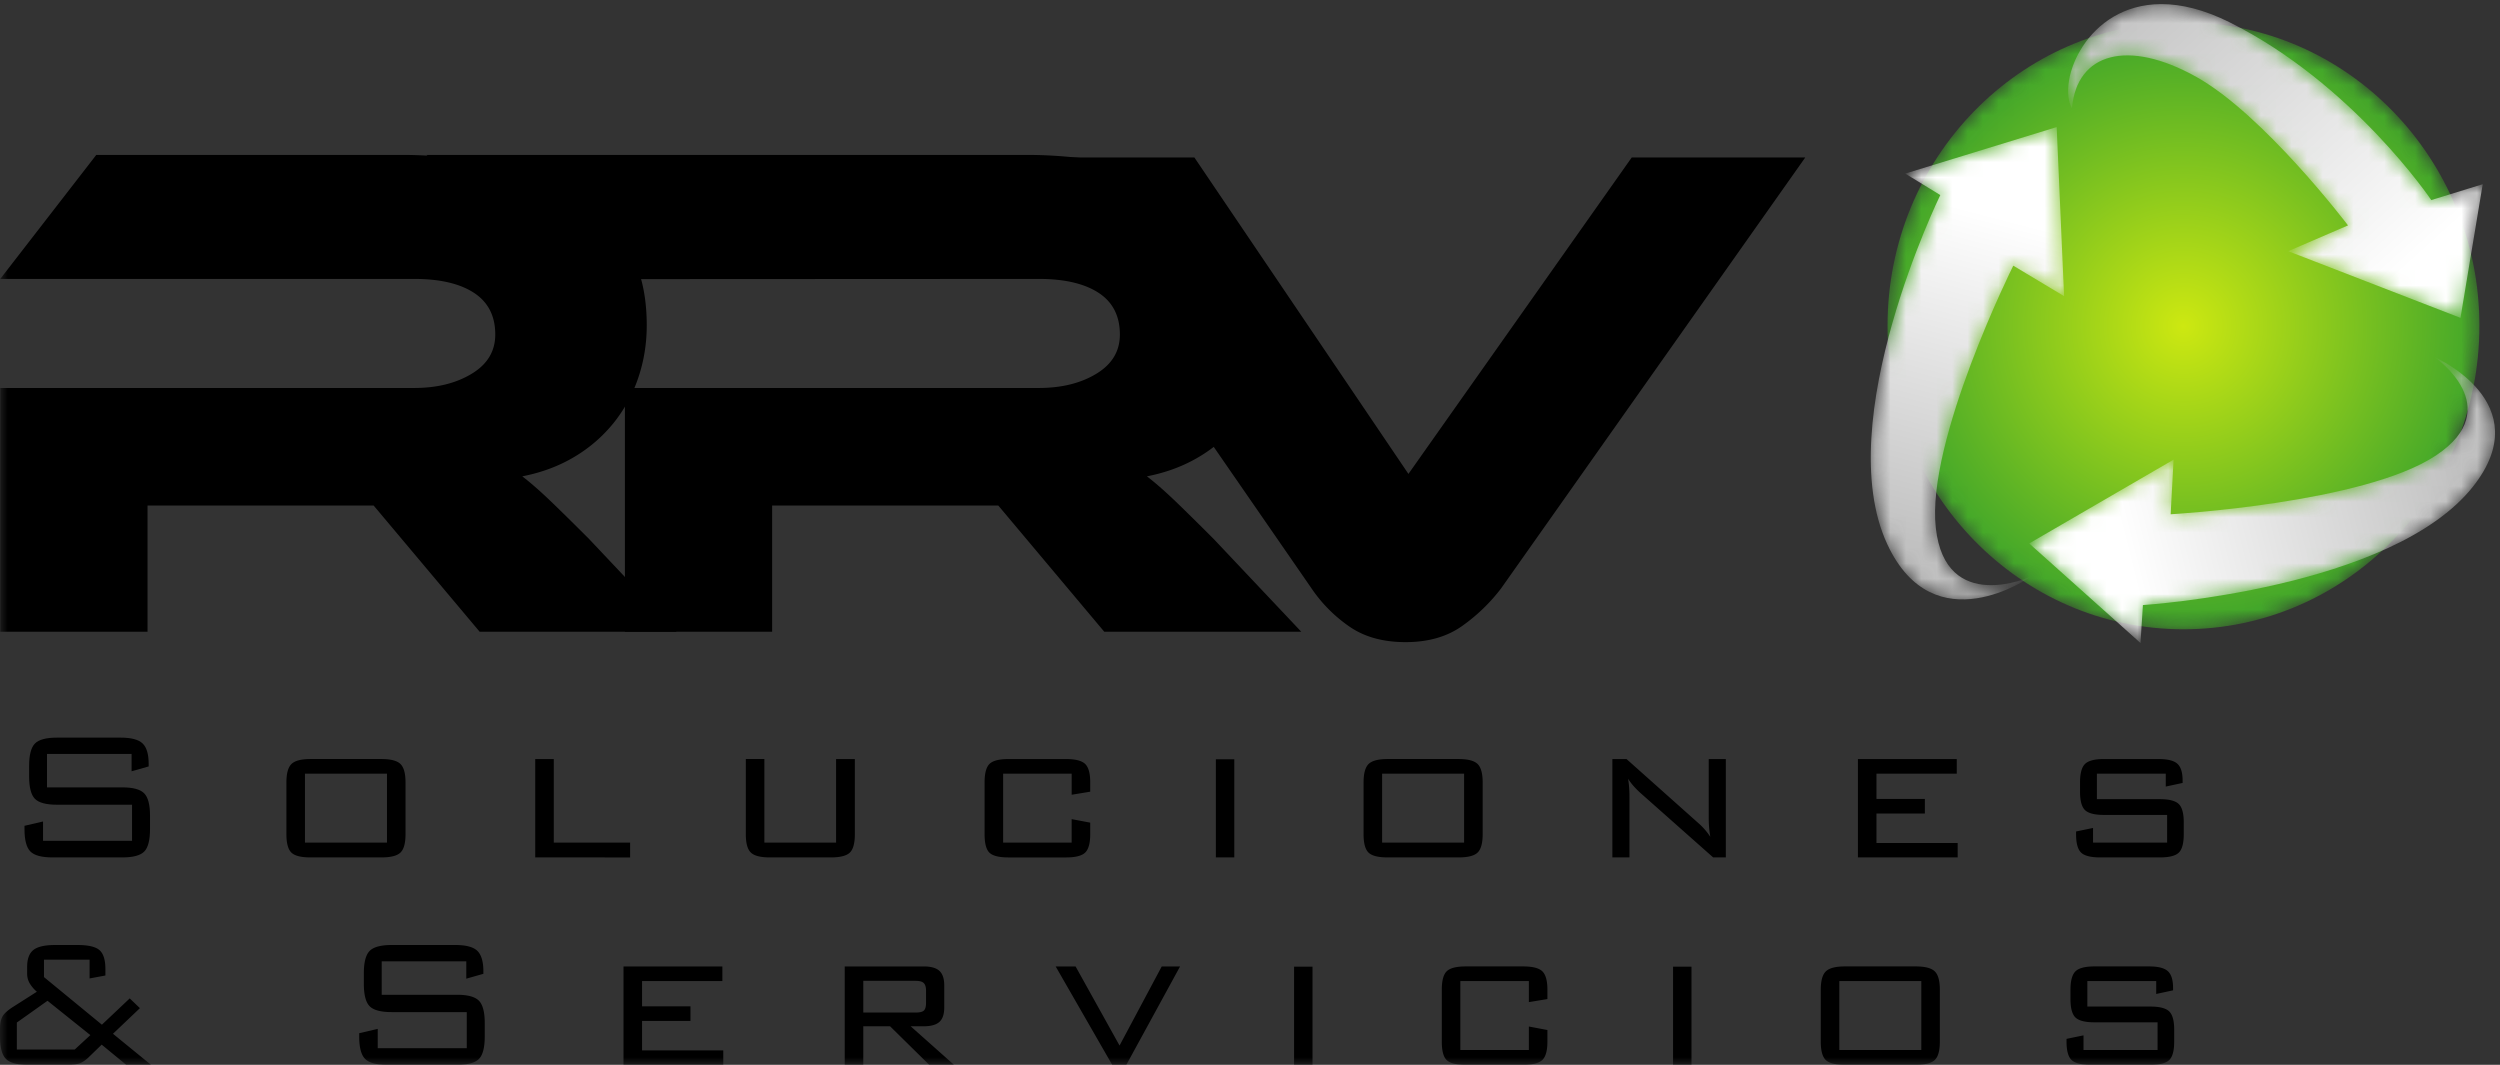 <svg xmlns="http://www.w3.org/2000/svg" xmlns:xlink="http://www.w3.org/1999/xlink" width="162" height="69" viewBox="0 0 162 69">
    <rect x="0" y="0" width="162" height="69" fill="#333333" stroke="none"/>
    <defs>
        <path id="a" d="M0 69h161.675V.283H0z"/>
        <path id="c" d="M.312 20.11c0 10.863 8.586 19.668 19.176 19.668 10.591 0 19.177-8.805 19.177-19.668C38.665 9.248 30.079.443 19.488.443 8.898.443.312 9.248.312 20.11"/>
        <radialGradient id="d" fx="50%" fy="50%" gradientTransform="matrix(1 0 0 .975 0 .013)">
            <stop offset="0%" stop-color="#CDE811"/>
            <stop offset="100%" stop-color="#42A72A"/>
        </radialGradient>
        <path id="f" d="M6.02.266C1.21.296-.715 5.248.26 7.016.58 3.412 3.897 2.52 8.297 4.968c4.402 2.45 9.855 9.638 9.855 9.638l-3.876 1.67 11.163 4.321 1.442-8.662-3.334 1.03S18.45 5.396 10.44 1.425C8.8.613 7.357.274 6.105.266H6.02z"/>
        <linearGradient id="g" x1="87.538%" x2="1.977%" y1="77.615%" y2="7.682%">
            <stop offset="0%" stop-color="#FFF"/>
            <stop offset="100%" stop-color="#C1C1C1"/>
        </linearGradient>
        <path id="i" d="M2.456 3.248L4.731 4.64s-7.15 14.631-3.435 22.627c3.036 6.539 9.282 2.107 9.282 2.107S5.066 31.86 4.44 26.203C3.813 20.547 9.46 9.216 9.46 9.216l3.293 1.974-.48-10.956-9.816 3.014z"/>
        <linearGradient id="j" x1="54.409%" x2="46.636%" y1="15.331%" y2="81.471%">
            <stop offset="0%" stop-color="#FFF"/>
            <stop offset="100%" stop-color="#C1C1C1"/>
        </linearGradient>
        <path id="l" d="M26.855 6.51C22.2 9.616 9.658 10.325 9.658 10.325l.19-3.54-9.357 5.43 7.213 6.453.157-2.46s16.129-1.025 21.39-7.677C33.553 3.093 26.765.145 26.765.145s4.744 3.259.09 6.365"/>
        <linearGradient id="m" x1="17.433%" x2="85.058%" y1="55.352%" y2="45.837%">
            <stop offset="0%" stop-color="#FFF"/>
            <stop offset="100%" stop-color="#C1C1C1"/>
        </linearGradient>
    </defs>
    <g fill="none" fill-rule="evenodd">
        <g>
            <path fill="#000" d="M8.527 48.855H3.045v2.167h4.881c.69 0 1.16.127 1.414.382s.381.737.381 1.447v.874c0 .715-.124 1.2-.373 1.454-.25.255-.724.382-1.422.382H3.404c-.703 0-1.182-.128-1.436-.386-.254-.257-.381-.74-.381-1.45v-.213l1.202-.28v1.25h5.767v-2.336H3.69c-.703 0-1.18-.13-1.43-.385-.248-.258-.373-.741-.373-1.452v-.675c0-.71.125-1.194.374-1.45.25-.258.726-.386 1.429-.386h4.126c.69 0 1.165.126 1.425.378.262.252.393.694.393 1.325v.163l-1.107.315v-1.124z"/>
            <mask id="b" fill="#fff">
                <use xlink:href="#a"/>
            </mask>
            <path fill="#000" d="M19.762 54.599h5.314v-4.466h-5.314V54.6zm-1.202-3.9c0-.583.11-.98.33-1.194.22-.213.63-.32 1.231-.32h4.595c.602 0 1.012.107 1.232.32.219.214.33.61.33 1.194v3.356c0 .583-.11.98-.327 1.19-.217.21-.629.316-1.235.316h-4.595c-.61 0-1.023-.104-1.238-.312-.215-.208-.323-.606-.323-1.194V50.7zM34.683 55.561v-6.375h1.202V54.6h4.947v.962zM49.531 49.186v5.413h4.647v-5.413h1.216v4.87c0 .587-.109.985-.325 1.193-.218.208-.63.312-1.235.312H49.89c-.606 0-1.018-.105-1.235-.316-.218-.21-.326-.607-.326-1.19v-4.87h1.201zM69.444 50.133h-4.441V54.6h4.44v-1.52l1.203.227v.75c0 .583-.11.979-.326 1.19-.218.21-.63.315-1.236.315h-3.737c-.606 0-1.015-.102-1.228-.305-.212-.203-.318-.603-.318-1.2v-3.358c0-.592.107-.992.322-1.2.215-.208.623-.312 1.224-.312h3.737c.606 0 1.018.107 1.236.32.217.213.326.61.326 1.192v.603l-1.202.198v-1.366zM78.788 55.561h1.194v-6.36h-1.194zM89.56 54.599h5.314v-4.466h-5.313V54.6zm-1.2-3.9c0-.583.109-.98.328-1.194.22-.213.631-.32 1.232-.32h4.595c.601 0 1.011.107 1.232.32.219.214.33.61.33 1.194v3.356c0 .583-.11.98-.327 1.19-.217.21-.629.316-1.235.316H89.92c-.61 0-1.024-.104-1.238-.312-.215-.208-.323-.606-.323-1.194V50.7zM105.501 50.464a7.13 7.13 0 0 1 .088 1.138v3.959h-1.107v-6.375h.916l4.67 4.164a4 4 0 0 1 .39.39c.125.141.248.303.37.484a6.97 6.97 0 0 1-.102-1.19v-3.848h1.107v6.375h-.82l-4.764-4.223a6 6 0 0 1-.43-.444 3.75 3.75 0 0 1-.318-.43M120.393 55.561v-6.375h6.405v.947h-5.203v1.638h3.136v.947h-3.136v1.91h5.262v.933zM140.341 50.133h-4.462v1.653h4.081c.597 0 1.003.104 1.22.312.218.208.327.605.327 1.193v.764c0 .588-.106.986-.32 1.194-.212.208-.621.312-1.227.312h-3.869c-.607 0-1.018-.104-1.235-.312-.218-.208-.326-.606-.326-1.194v-.176l1.099-.227v.947h4.8v-1.792h-4.097c-.6 0-1.008-.105-1.224-.313-.214-.208-.322-.605-.322-1.193v-.603c0-.582.108-.98.322-1.192.216-.213.624-.32 1.224-.32h3.54c.591 0 1 .102 1.224.308.226.206.337.568.337 1.087v.154l-1.092.235v-.837zM1.092 68.008h3.752l1.011-.933-2.777-2.225-1.986 1.41v1.748zm4.625.53c-.196.18-.38.303-.554.367-.174.063-.443.095-.81.095H1.818c-.71 0-1.19-.13-1.44-.39C.125 68.352 0 67.87 0 67.165v-.507c0-.343.056-.611.169-.804.112-.194.356-.408.732-.643l1.488-.947a2.19 2.19 0 0 1-.484-.577 1.252 1.252 0 0 1-.146-.598v-.434c0-.514.134-.879.403-1.094.269-.216.737-.324 1.407-.324h1.458c.7 0 1.174.113 1.426.338.252.226.377.634.377 1.227v.411l-1.025.191v-1.219H2.85v1.131L6.603 66.4l1.803-1.704.66.632-1.745 1.66L9.784 69H8.179l-1.59-1.308-.872.845zM30.216 62.294h-5.481v2.167h4.88c.69 0 1.16.127 1.415.382.253.254.381.737.381 1.447v.874c0 .715-.125 1.2-.374 1.454-.25.255-.724.382-1.422.382h-4.521c-.704 0-1.183-.128-1.437-.386-.254-.257-.38-.74-.38-1.45v-.213l1.2-.28v1.25h5.769v-2.337h-4.867c-.703 0-1.18-.128-1.43-.385-.248-.257-.372-.74-.372-1.45v-.676c0-.71.124-1.194.373-1.45.25-.258.726-.387 1.43-.387h4.126c.689 0 1.164.127 1.425.378.261.253.392.695.392 1.326v.163l-1.107.315v-1.124zM40.403 69v-6.375h6.406v.947h-5.204v1.638h3.137v.947h-3.137v1.91h5.263V69zM59.326 63.558h-3.385v2.056h3.385c.269 0 .45-.044.542-.132.094-.089.14-.26.14-.514v-.764c0-.235-.049-.402-.147-.5-.097-.097-.276-.146-.535-.146zM54.738 69v-6.375h5.116c.474 0 .815.097 1.023.29.207.193.311.508.311.944v1.424c0 .431-.104.742-.311.933-.208.191-.549.287-1.023.287h-.843L61.818 69h-1.605l-2.536-2.497h-1.736V69h-1.203zM72.07 69l-3.663-6.375h1.29l2.85 5.126 2.734-5.126h1.188L72.987 69zM83.856 69h1.195v-6.36h-1.195zM99.07 63.572h-4.44v4.466h4.44v-1.52l1.202.227v.749c0 .583-.109.98-.326 1.19-.218.21-.63.316-1.235.316h-3.738c-.605 0-1.015-.102-1.227-.305-.213-.203-.318-.603-.318-1.201v-3.357c0-.592.106-.992.322-1.2.215-.208.623-.312 1.223-.312h3.738c.606 0 1.017.106 1.235.32.217.213.326.61.326 1.192v.603l-1.202.198v-1.366zM108.414 69h1.195v-6.36h-1.195zM119.188 68.038h5.313v-4.466h-5.313v4.466zm-1.202-3.9c0-.583.11-.98.33-1.194.22-.213.63-.32 1.23-.32h4.596c.601 0 1.012.107 1.23.32.221.213.33.61.33 1.194v3.356c0 .583-.108.98-.325 1.19-.217.211-.63.316-1.235.316h-4.595c-.61 0-1.024-.104-1.239-.312-.215-.209-.322-.606-.322-1.194v-3.356zM139.723 63.572h-4.463v1.653h4.082c.596 0 1.003.104 1.22.312.218.208.326.605.326 1.193v.764c0 .588-.106.986-.319 1.194-.212.208-.622.312-1.227.312h-3.87c-.606 0-1.017-.104-1.235-.312-.217-.208-.326-.606-.326-1.194v-.176l1.1-.227v.947h4.8v-1.792h-4.097c-.6 0-1.009-.105-1.224-.313-.215-.208-.323-.605-.323-1.193v-.603c0-.582.108-.98.323-1.193.215-.213.623-.32 1.224-.32h3.54c.591 0 1 .103 1.223.309.226.206.338.568.338 1.087v.154l-1.092.235v-.837zM43.845 40.935H31.08l-6.867-8.175H9.56v8.175H.019V25.141H26.84c1.475 0 2.719-.308 3.732-.925 1.015-.615 1.521-1.461 1.521-2.54 0-1.2-.461-2.1-1.382-2.702-.921-.6-2.212-.9-3.87-.9H.017l6.222-8.036h19.815c1.753 0 3.564.163 5.44.485 1.872.324 3.578.9 5.115 1.732a10.984 10.984 0 0 1 3.8 3.371c1 1.417 1.5 3.234 1.5 5.45 0 1.201-.186 2.34-.554 3.418a9.552 9.552 0 0 1-1.59 2.91 9.478 9.478 0 0 1-2.534 2.194c-.998.6-2.128 1.023-3.387 1.269.521.4 1.106.91 1.75 1.524.646.617 1.506 1.463 2.582 2.54l5.668 6.004z" mask="url(#b)"/>
            <path fill="#000" d="M84.32 40.935H71.555L64.69 32.76H50.034v8.175h-9.54V25.141h26.822c1.475 0 2.719-.308 3.732-.925 1.015-.615 1.52-1.461 1.52-2.54 0-1.2-.46-2.1-1.381-2.702-.922-.6-2.212-.9-3.871-.9l-31.85.017-7.832-8.053h38.898c1.75 0 3.564.163 5.439.485 1.873.324 3.577.9 5.114 1.732a10.986 10.986 0 0 1 3.803 3.371c.998 1.417 1.497 3.234 1.497 5.45 0 1.201-.185 2.34-.552 3.418a9.544 9.544 0 0 1-1.591 2.91 9.465 9.465 0 0 1-2.534 2.194c-1 .6-2.128 1.023-3.387 1.269.52.4 1.105.91 1.751 1.524.645.617 1.505 1.463 2.58 2.54l5.668 6.004z" mask="url(#b)"/>
            <path fill="#000" d="M77.396 10.205l13.87 20.505 14.47-20.505h11.244L97.258 38.146a11.572 11.572 0 0 1-2.489 2.402c-.984.708-2.213 1.062-3.688 1.062-1.443 0-2.65-.331-3.616-.993A9.403 9.403 0 0 1 85 38.147L65.69 10.204h11.706z" mask="url(#b)"/>
        </g>
        <g transform="translate(122 1)">
            <mask id="e" fill="#fff">
                <use xlink:href="#c"/>
            </mask>
            <path fill="url(#d)" d="M.312 20.11c0 10.863 8.586 19.668 19.176 19.668 10.591 0 19.177-8.805 19.177-19.668C38.665 9.248 30.079.443 19.488.443 8.898.443.312 9.248.312 20.11" mask="url(#e)"/>
        </g>
        <g transform="translate(134)">
            <mask id="h" fill="#fff">
                <use xlink:href="#f"/>
            </mask>
            <path fill="url(#g)" d="M6.02.266C1.21.296-.715 5.248.26 7.016.58 3.412 3.897 2.52 8.297 4.968c4.402 2.45 9.855 9.638 9.855 9.638l-3.876 1.67 11.163 4.321 1.442-8.662-3.334 1.03S18.45 5.396 10.44 1.425C8.8.613 7.357.274 6.105.266H6.02z" mask="url(#h)"/>
        </g>
        <g transform="translate(121 8)">
            <mask id="k" fill="#fff">
                <use xlink:href="#i"/>
            </mask>
            <path fill="url(#j)" d="M2.456 3.248L4.731 4.64s-7.15 14.631-3.435 22.627c3.036 6.539 9.282 2.107 9.282 2.107S5.066 31.86 4.44 26.203C3.813 20.547 9.46 9.216 9.46 9.216l3.293 1.974-.48-10.956-9.816 3.014z" mask="url(#k)"/>
        </g>
        <g transform="translate(131 23)">
            <mask id="n" fill="#fff">
                <use xlink:href="#l"/>
            </mask>
            <path fill="url(#m)" d="M26.855 6.51C22.2 9.616 9.658 10.325 9.658 10.325l.19-3.54-9.357 5.43 7.213 6.453.157-2.46s16.129-1.025 21.39-7.677C33.553 3.093 26.765.145 26.765.145s4.744 3.259.09 6.365" mask="url(#n)"/>
        </g>
    </g>
</svg>
